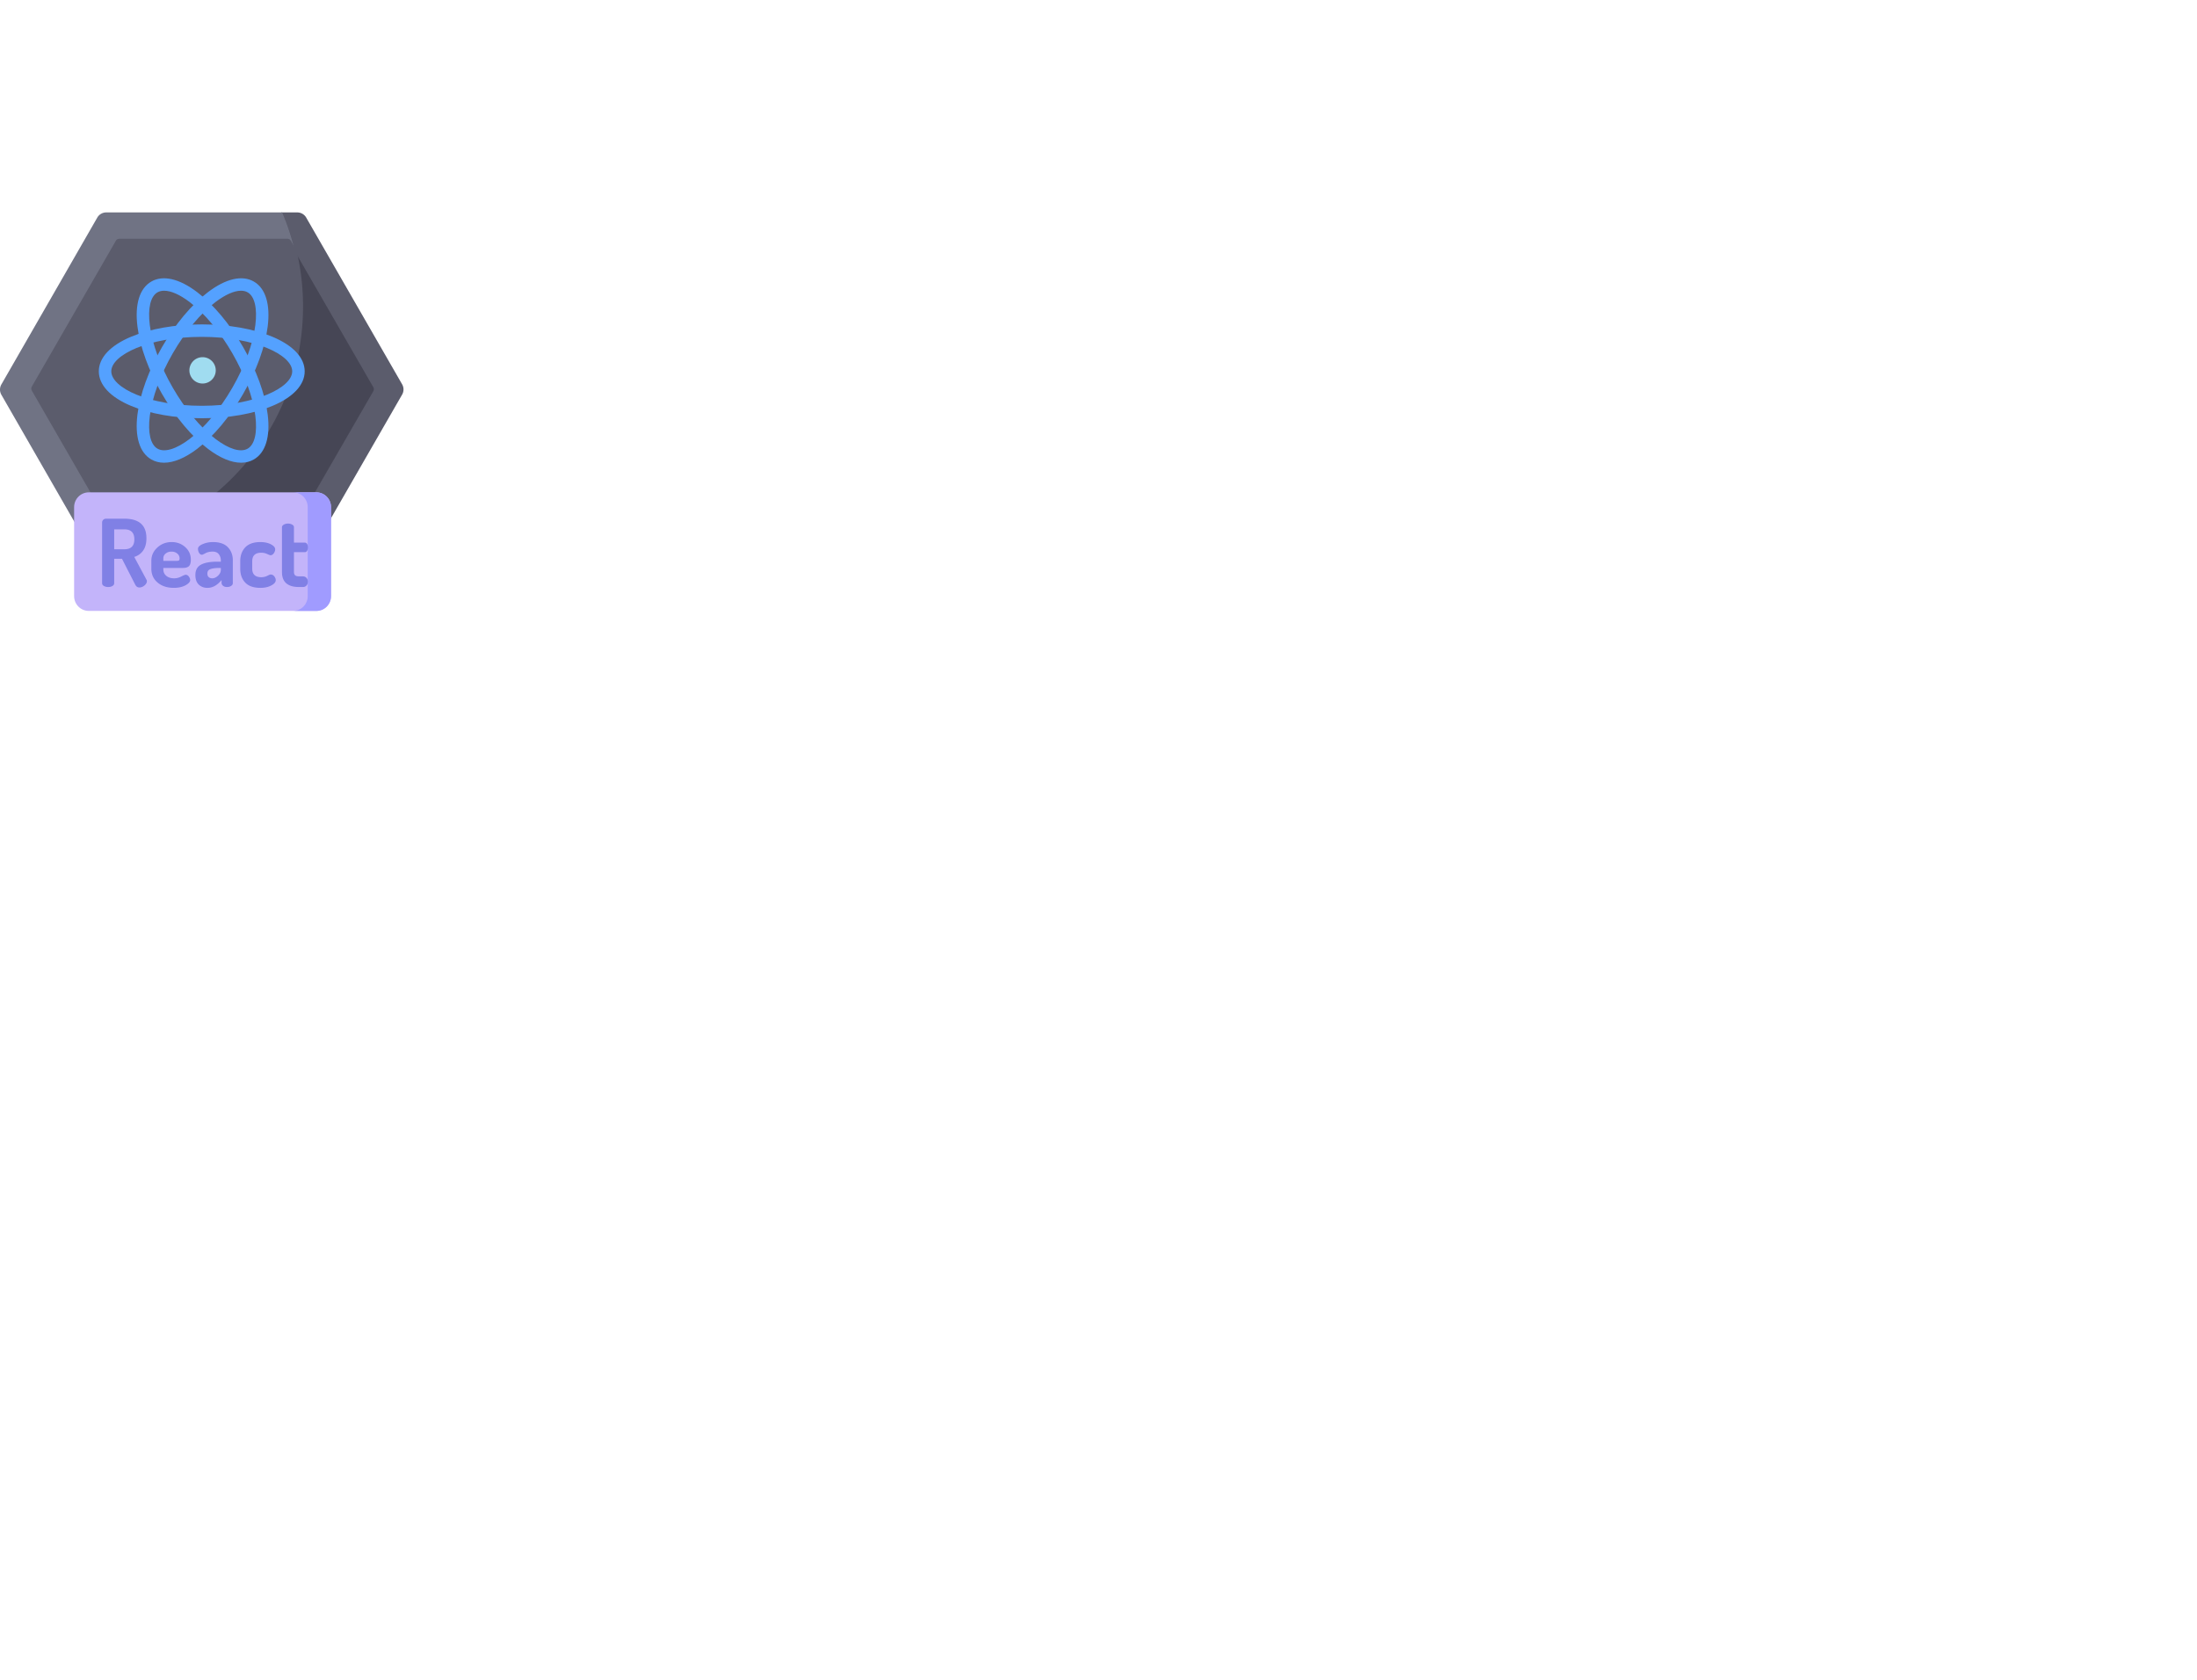 <svg width="1334" height="1020" xmlns="http://www.w3.org/2000/svg"><g fill="none" fill-rule="evenodd"><path d="M0 0h1334v1020H0z"/><g fill-rule="nonzero"><path d="M244.162 239.639l-58.233 101.226a6.238 6.238 0 01-5.416 3.135H64.044a6.239 6.239 0 01-5.411-3.135L54 332.809a145.036 145.036 0 0025.544-5.515h93.554a2.44 2.44 0 002.116-1.229l50.821-88.338a2.459 2.459 0 000-2.452l-47.332-82.27A146.011 146.011 0 00170.86 129h9.653a6.25 6.25 0 015.416 3.14l58.233 101.227a6.284 6.284 0 010 6.272z" fill="#5B5C6C"/><path d="M183 186.777c0 66.102-43.333 122.04-103.022 140.703A144.944 144.944 0 0154.436 333L.838 239.743a6.292 6.292 0 010-6.276l58.23-101.323A6.247 6.247 0 0164.48 129h106.811a146.309 146.309 0 017.842 24.028A148.446 148.446 0 01183 186.777z" fill="#707384"/><path d="M226.672 237.58l-50.883 88.194A2.444 2.444 0 01173.67 327H80c59.765-18.614 103.153-74.407 103.153-140.339 0-11.581-1.34-22.85-3.872-33.661l47.391 82.134c.437.76.437 1.693 0 2.447z" fill="#464655"/><path d="M184 186.105C184 252.298 140.499 308.312 80.578 327h-8.115a2.45 2.45 0 01-2.124-1.231l-51.01-88.542a2.461 2.461 0 010-2.457l51.01-88.539A2.454 2.454 0 0172.463 145h102.03a2.45 2.45 0 012.123 1.231l3.502 6.08A148.292 148.292 0 01184 186.105z" fill="#5B5C6C"/><path d="M192.103 371H53.895c-4.912 0-8.895-4.026-8.895-8.991V307.99c0-4.965 3.983-8.991 8.895-8.991h138.208c4.914 0 8.897 4.026 8.897 8.991v54.016c0 4.967-3.983 8.993-8.897 8.993z" fill="#C3B4FA"/><path d="M192.152 299H178c4.886 0 8.846 4.026 8.846 8.993v54.012c0 4.967-3.96 8.995-8.846 8.995h14.152c4.886 0 8.848-4.028 8.848-8.995v-54.01c0-4.97-3.962-8.995-8.848-8.995z" fill="#A09BFF"/><g fill="#8080E5"><path d="M62 354.16v-36.89c0-.604.226-1.136.677-1.59.453-.453 1.017-.68 1.693-.68H75.54c8.912 0 13.369 3.953 13.369 11.861 0 3.104-.667 5.602-2.002 7.492-1.335 1.893-3.132 3.178-5.388 3.86l7.39 13.792c.188.227.282.53.282.908 0 .947-.489 1.826-1.466 2.639-.98.813-2.014 1.22-3.104 1.22-1.09 0-1.936-.587-2.538-1.759l-8.01-15.665h-4.739v14.812c0 .72-.357 1.288-1.071 1.704-.715.418-1.58.624-2.594.624-.98 0-1.833-.206-2.568-.624-.732-.416-1.1-.983-1.1-1.704zm7.333-20.6h6.206c4.024 0 6.036-2.007 6.036-6.018 0-4.048-2.012-6.073-6.036-6.073h-6.206v12.09zM91.897 345.364v-4.825c0-3.1 1.203-5.77 3.611-8.002 2.406-2.231 5.32-3.349 8.743-3.349 3.196 0 5.931 1.018 8.208 3.052 2.274 2.032 3.412 4.588 3.412 7.668 0 1.125-.141 2.05-.423 2.78-.282.732-.715 1.247-1.297 1.547-.583.3-1.12.488-1.608.564-.488.073-1.128.111-1.917.111H99.174v.853c0 1.626.601 2.941 1.804 3.943 1.204 1.002 2.803 1.503 4.796 1.503 1.429 0 2.839-.359 4.23-1.077 1.39-.719 2.293-1.078 2.708-1.078.79 0 1.448.369 1.974 1.106.527.737.79 1.446.79 2.129 0 1.058-.95 2.11-2.848 3.15-1.9 1.041-4.26 1.56-7.08 1.56-4.024 0-7.305-1.069-9.842-3.207-2.54-2.137-3.809-4.946-3.809-8.428zm7.277-4.768h8.235c.602 0 1.025-.097 1.271-.291.243-.195.367-.575.367-1.14 0-1.237-.48-2.244-1.438-3.021-.959-.777-2.136-1.167-3.527-1.167-1.316 0-2.462.382-3.44 1.14-.98.76-1.468 1.758-1.468 2.995v1.484zM118.636 349.217c0-2.98 1.128-5.074 3.384-6.29 2.255-1.212 5.507-1.819 9.758-1.819h2.314v-.76c0-1.438-.406-2.694-1.214-3.764-.809-1.072-2.059-1.607-3.75-1.607-1.693 0-3.142.324-4.345.966-1.203.643-1.899.964-2.087.964-.752 0-1.353-.378-1.804-1.136a4.78 4.78 0 01-.677-2.495c0-1.099.966-2.053 2.904-2.868a15.65 15.65 0 016.121-1.22c4.098 0 7.143 1.052 9.138 3.15 1.993 2.1 2.989 4.74 2.989 7.918v13.904c0 .645-.339 1.193-1.015 1.647-.677.454-1.523.68-2.54.68-.94 0-1.72-.241-2.34-.727-.62-.486-.93-1.072-.93-1.758v-1.76c-2.595 3.172-5.454 4.758-8.575 4.758-2.143 0-3.902-.664-5.275-1.989-1.372-1.327-2.056-3.257-2.056-5.794zm7.275-.915c0 .971.272 1.697.818 2.181.545.486 1.27.726 2.173.726 1.203 0 2.368-.537 3.496-1.614 1.128-1.076 1.694-2.261 1.694-3.554v-1.13h-.848c-2.293 0-4.089.224-5.386.672-1.299.45-1.947 1.356-1.947 2.719zM145.88 345.364v-4.54c0-3.482 1.015-6.291 3.046-8.43 2.03-2.136 5.077-3.206 9.138-3.206 2.556 0 4.701.454 6.43 1.363 1.73.908 2.595 1.929 2.595 3.065 0 .794-.282 1.588-.846 2.382-.564.796-1.24 1.193-2.03 1.193-.226 0-.893-.255-2.002-.766-1.11-.512-2.305-.765-3.583-.765-3.647 0-5.47 1.726-5.47 5.18v4.507c0 3.456 1.841 5.182 5.526 5.182a7.81 7.81 0 003.555-.823c1.09-.548 1.786-.824 2.086-.824.903 0 1.645.38 2.23 1.136.583.756.874 1.532.874 2.328 0 1.172-.914 2.242-2.737 3.206-1.824.964-4.014 1.446-6.572 1.446-4.098 0-7.162-1.059-9.194-3.178-2.03-2.117-3.046-4.936-3.046-8.456zM171.207 347.402v-27.207c0-.635.375-1.168 1.128-1.6.75-.428 1.58-.644 2.482-.644.977 0 1.833.21 2.566.628.733.42 1.1.937 1.1 1.556v9.394h6.656c.564 0 1.015.289 1.353.864.339.574.508 1.251.508 2.03 0 .78-.17 1.458-.508 2.032-.338.575-.79.863-1.353.863h-6.657v11.836c0 1.044.235 1.783.707 2.216.468.433 1.288.648 2.453.648h2.2c.977 0 1.739.316 2.286.95.543.633.816 1.385.816 2.257 0 .909-.273 1.68-.816 2.314-.547.633-1.309.949-2.286.949h-2.2c-6.957 0-10.435-3.029-10.435-9.086z"/></g><path d="M131 225a8 8 0 10-15.999.001A8 8 0 00131 225z" fill="#A0DCF0"/><path d="M146.396 281c-5.884 0-12.764-2.838-20.081-8.39-9.954-7.548-19.875-19.402-27.936-33.38-8.063-13.978-13.36-28.507-14.915-40.908-1.694-13.515 1.283-23.221 8.387-27.326 7.1-4.105 16.986-1.833 27.834 6.394 9.953 7.55 19.874 19.404 27.935 33.382 8.064 13.978 13.36 28.505 14.915 40.906 1.696 13.517-1.283 23.223-8.384 27.326-2.311 1.336-4.919 1.996-7.755 1.996zM99.673 176.546c-1.536 0-2.898.327-4.05.993-4.244 2.45-5.946 9.683-4.672 19.843 1.433 11.424 6.39 24.945 13.962 38.07 7.57 13.126 16.791 24.184 25.96 31.138 8.153 6.183 15.261 8.324 19.503 5.873 4.244-2.453 5.946-9.685 4.673-19.844-1.434-11.425-6.392-24.944-13.963-38.071-7.57-13.125-16.79-24.184-25.959-31.138-5.94-4.505-11.326-6.864-15.454-6.864z" fill="#54A1FF"/><path d="M99.604 281c-2.837 0-5.443-.66-7.753-1.996-7.104-4.103-10.081-13.809-8.387-27.326 1.556-12.401 6.852-26.928 14.915-40.906 8.061-13.978 17.982-25.832 27.936-33.382 10.847-8.227 20.732-10.499 27.836-6.394 7.1 4.105 10.08 13.81 8.384 27.326-1.555 12.401-6.851 26.93-14.915 40.908-8.06 13.976-17.982 25.832-27.935 33.38-7.318 5.55-14.197 8.39-20.081 8.39zm46.722-104.454c-4.127 0-9.512 2.359-15.454 6.864-9.168 6.954-18.388 18.013-25.957 31.138-7.571 13.127-12.53 26.646-13.962 38.071-1.276 10.16.428 17.391 4.67 19.844 4.244 2.453 11.353.31 19.506-5.873 9.168-6.954 18.386-18.012 25.957-31.138 7.571-13.125 12.53-26.644 13.963-38.07 1.273-10.16-.429-17.393-4.673-19.843-1.15-.666-2.513-.993-4.05-.993z" fill="#54A1FF"/><path d="M122.5 254c-16.175 0-31.443-2.677-42.986-7.537C66.93 241.166 60 233.721 60 225.499c0-8.222 6.93-15.665 19.514-20.964C91.057 199.677 106.324 197 122.5 197c16.176 0 31.442 2.677 42.987 7.535C178.07 209.834 185 217.277 185 225.5c0 8.222-6.93 15.667-19.512 20.964-11.545 4.86-26.811 7.537-42.987 7.537zm0-49.435c-32.37 0-54.93 11.033-54.93 20.934 0 9.903 22.56 20.936 54.93 20.936 32.37 0 54.93-11.033 54.93-20.936 0-9.901-22.56-20.934-54.93-20.934z" fill="#54A1FF"/></g></g></svg>

